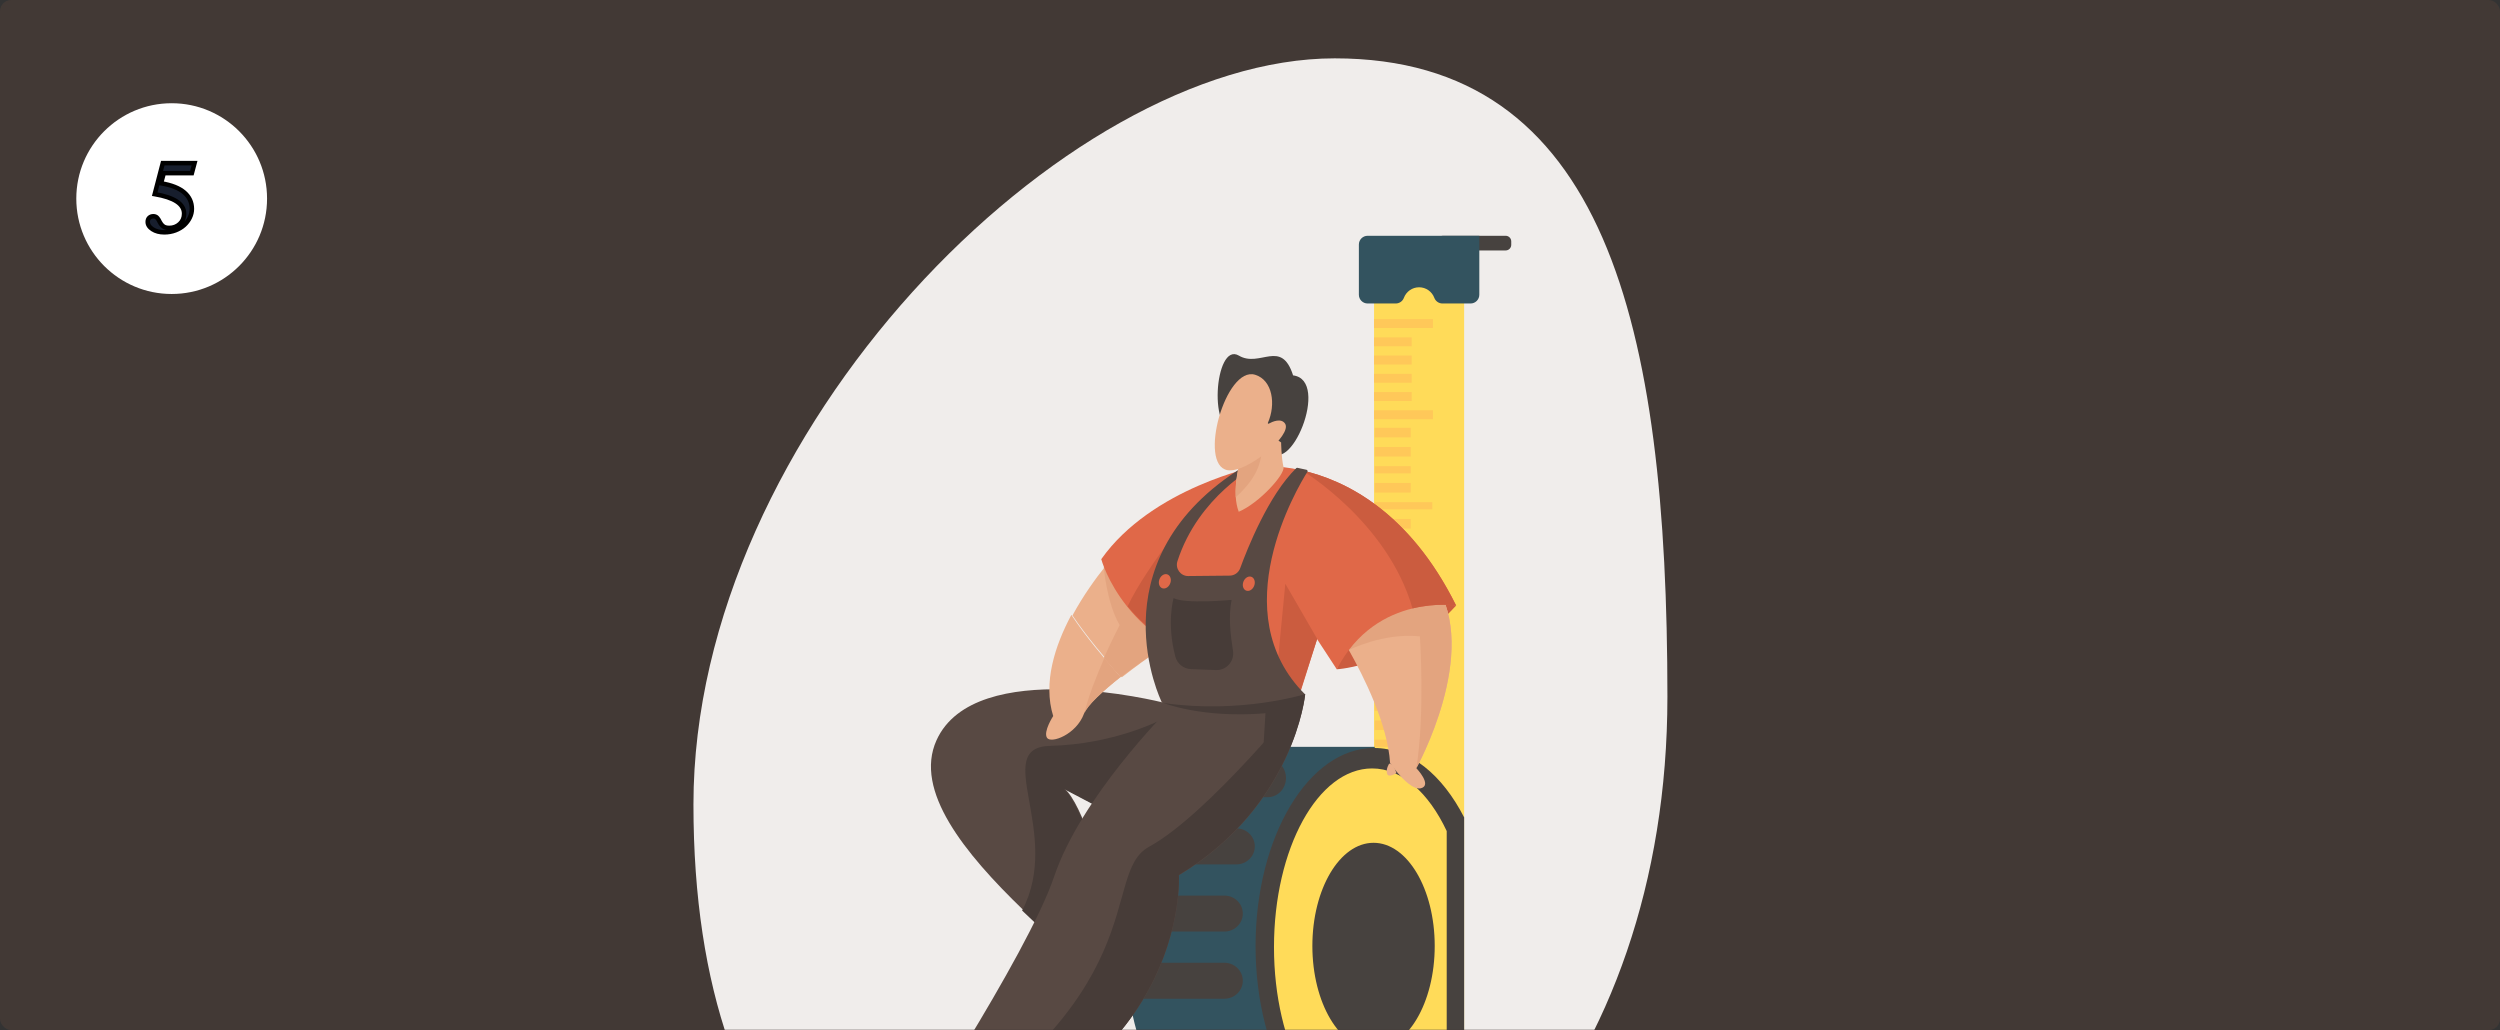 <?xml version="1.0" encoding="UTF-8"?> <svg xmlns="http://www.w3.org/2000/svg" width="1114" height="459" viewBox="0 0 1114 459" fill="none"><rect x="0" y="0" width="1114" height="459" fill="#333333" stroke="none"/> <rect opacity="0.1" width="1114" height="459" rx="5" fill="#CE6F4A"></rect> <circle cx="76.5" cy="88.5" r="42.5" fill="white"></circle> <path d="M73.219 103.527C71.122 103.527 69.365 103.065 67.945 102.141C66.526 101.216 65.816 100.129 65.816 98.879C65.816 98.085 66.051 97.466 66.519 97.023C67.001 96.581 67.607 96.359 68.336 96.359C68.713 96.359 69.046 96.424 69.332 96.555C69.632 96.672 69.898 96.88 70.133 97.18C70.38 97.479 70.562 97.733 70.68 97.941C70.797 98.15 70.966 98.475 71.188 98.918C71.617 99.764 72.151 100.415 72.789 100.871C73.44 101.327 74.319 101.555 75.426 101.555C77.236 101.555 78.785 100.969 80.074 99.797C81.376 98.612 82.027 97.082 82.027 95.207C82.027 90.884 77.665 87.987 68.941 86.516L72.535 72.688H86.695L85.504 77.16H72.984L71.773 81.672C76.422 82.453 79.872 83.82 82.125 85.773C84.378 87.727 85.504 90.162 85.504 93.078C85.504 94.406 85.198 95.702 84.586 96.965C83.974 98.215 83.134 99.328 82.066 100.305C81.012 101.268 79.71 102.049 78.16 102.648C76.611 103.234 74.963 103.527 73.219 103.527Z" fill="#171E2D"></path> <path d="M66.519 97.023L65.843 96.287L65.833 96.296L66.519 97.023ZM69.332 96.555L68.918 97.465L68.943 97.476L68.968 97.486L69.332 96.555ZM70.133 97.18L69.345 97.796L69.353 97.806L69.362 97.817L70.133 97.18ZM70.68 97.941L69.808 98.432L70.68 97.941ZM71.188 98.918L70.293 99.365L70.296 99.371L71.188 98.918ZM72.789 100.871L72.208 101.685L72.216 101.69L72.789 100.871ZM80.074 99.797L80.747 100.537L80.747 100.536L80.074 99.797ZM68.941 86.516L67.974 86.264L67.699 87.32L68.775 87.502L68.941 86.516ZM72.535 72.688V71.688H71.762L71.567 72.436L72.535 72.688ZM86.695 72.688L87.662 72.945L87.997 71.688H86.695V72.688ZM85.504 77.16V78.16H86.272L86.47 77.418L85.504 77.16ZM72.984 77.16V76.16H72.217L72.019 76.901L72.984 77.16ZM71.773 81.672L70.808 81.413L70.522 82.476L71.608 82.658L71.773 81.672ZM84.586 96.965L85.484 97.405L85.486 97.401L84.586 96.965ZM82.066 100.305L82.741 101.043L82.741 101.043L82.066 100.305ZM78.16 102.648L78.514 103.584L78.521 103.581L78.16 102.648ZM73.219 102.527C71.27 102.527 69.713 102.099 68.491 101.303L67.4 102.979C69.016 104.031 70.975 104.527 73.219 104.527V102.527ZM68.491 101.303C67.244 100.49 66.816 99.677 66.816 98.879H64.816C64.816 100.581 65.808 101.942 67.4 102.979L68.491 101.303ZM66.816 98.879C66.816 98.291 66.982 97.962 67.206 97.751L65.833 96.296C65.119 96.97 64.816 97.878 64.816 98.879H66.816ZM67.196 97.76C67.472 97.507 67.826 97.359 68.336 97.359V95.359C67.387 95.359 66.531 95.655 65.843 96.287L67.196 97.76ZM68.336 97.359C68.599 97.359 68.785 97.404 68.918 97.465L69.746 95.644C69.306 95.444 68.828 95.359 68.336 95.359V97.359ZM68.968 97.486C69.072 97.527 69.201 97.612 69.345 97.796L70.92 96.563C70.596 96.149 70.191 95.817 69.696 95.623L68.968 97.486ZM69.362 97.817C69.592 98.095 69.732 98.297 69.808 98.432L71.551 97.451C71.393 97.169 71.169 96.864 70.904 96.543L69.362 97.817ZM69.808 98.432C69.913 98.618 70.073 98.925 70.293 99.365L72.082 98.471C71.859 98.025 71.681 97.682 71.551 97.451L69.808 98.432ZM70.296 99.371C70.783 100.331 71.414 101.118 72.208 101.685L73.37 100.057C72.888 99.713 72.451 99.198 72.079 98.465L70.296 99.371ZM72.216 101.69C73.089 102.302 74.192 102.555 75.426 102.555V100.555C74.446 100.555 73.791 100.352 73.362 100.052L72.216 101.69ZM75.426 102.555C77.474 102.555 79.266 101.883 80.747 100.537L79.401 99.057C78.304 100.054 76.998 100.555 75.426 100.555V102.555ZM80.747 100.536C82.272 99.149 83.027 97.343 83.027 95.207H81.027C81.027 96.821 80.48 98.075 79.401 99.057L80.747 100.536ZM83.027 95.207C83.027 92.637 81.702 90.548 79.309 88.959C76.957 87.397 73.525 86.275 69.108 85.53L68.775 87.502C73.081 88.228 76.192 89.29 78.203 90.625C80.172 91.933 81.027 93.454 81.027 95.207H83.027ZM69.909 86.767L73.503 72.939L71.567 72.436L67.974 86.264L69.909 86.767ZM72.535 73.688H86.695V71.688H72.535V73.688ZM85.729 72.43L84.538 76.903L86.47 77.418L87.662 72.945L85.729 72.43ZM85.504 76.16H72.984V78.16H85.504V76.16ZM72.019 76.901L70.808 81.413L72.739 81.931L73.95 77.419L72.019 76.901ZM71.608 82.658C76.171 83.425 79.415 84.747 81.47 86.529L82.78 85.018C80.33 82.894 76.673 81.481 71.939 80.686L71.608 82.658ZM81.47 86.529C83.509 88.297 84.504 90.459 84.504 93.078H86.504C86.504 89.864 85.246 87.156 82.78 85.018L81.47 86.529ZM84.504 93.078C84.504 94.247 84.236 95.394 83.686 96.529L85.486 97.401C86.16 96.01 86.504 94.566 86.504 93.078H84.504ZM83.688 96.525C83.133 97.658 82.371 98.671 81.391 99.567L82.741 101.043C83.898 99.985 84.815 98.772 85.484 97.405L83.688 96.525ZM81.392 99.566C80.442 100.434 79.252 101.154 77.8 101.716L78.521 103.581C80.167 102.945 81.581 102.103 82.741 101.043L81.392 99.566ZM77.806 101.713C76.376 102.254 74.849 102.527 73.219 102.527V104.527C75.078 104.527 76.845 104.215 78.514 103.584L77.806 101.713Z" fill="black"></path> <mask id="mask0_393:6644" style="mask-type:alpha" maskUnits="userSpaceOnUse" x="268" y="0" width="532" height="459"> <rect x="268" width="532" height="459" fill="#C4C4C4"></rect> </mask> <g mask="url(#mask0_393:6644)"> <path d="M743 310.467C743 476.312 639.317 589.246 518.704 589.246C398.09 589.246 309 524.305 309 358.463C309 192.619 474.128 26 594.743 26C715.353 26 743 144.623 743 310.467Z" fill="#F0EDEB"></path> <path d="M652.423 119.312V475.503H612.28V119.312H652.423Z" fill="#FFDB59"></path> <path d="M638.525 142.189V146.168H612.281V142.189H638.525Z" fill="#FFC859"></path> <path d="M629.057 150.321V154.302H612.28V150.321H629.057Z" fill="#FFC859"></path> <path d="M629.056 158.444V162.427H612.277V158.444H629.056Z" fill="#FFC859"></path> <path d="M629.059 166.572V170.552H612.278V166.572H629.059Z" fill="#FFC859"></path> <path d="M629.061 174.7V178.681H612.281V174.7H629.061Z" fill="#FFC859"></path> <path d="M638.522 182.822V186.803H612.279V182.822H638.522Z" fill="#FFC859"></path> <path d="M628.621 190.621V194.896H612.586V190.621H628.621Z" fill="#FFC859"></path> <path d="M628.621 199.172V203.448H612.586V199.172H628.621Z" fill="#FFC859"></path> <path d="M628.621 207.724V210.931H612.586V207.724H628.621Z" fill="#FFC859"></path> <path d="M628.621 215.207V219.483H612.586V215.207H628.621Z" fill="#FFC859"></path> <path d="M638.241 223.759V226.965H612.586V223.759H638.241Z" fill="#FFC859"></path> <path d="M628.621 231.241V235.517H612.586V231.241H628.621Z" fill="#FFC859"></path> <path d="M628.621 239.793V244.069H612.586V239.793H628.621Z" fill="#FFC859"></path> <path d="M628.621 248.345V251.552H612.586V248.345H628.621Z" fill="#FFC859"></path> <path d="M628.621 255.828V260.103H612.586V255.828H628.621Z" fill="#FFC859"></path> <path d="M638.241 264.379V267.586H612.586V264.379H638.241Z" fill="#FFC859"></path> <path d="M628.621 271.862V276.138H612.586V271.862H628.621Z" fill="#FFC859"></path> <path d="M628.621 280.414V284.69H612.586V280.414H628.621Z" fill="#FFC859"></path> <path d="M628.621 288.965V292.172H612.586V288.965H628.621Z" fill="#FFC859"></path> <path d="M628.621 296.448V300.724H612.586V296.448H628.621Z" fill="#FFC859"></path> <path d="M638.241 305V308.207H612.586V305H638.241Z" fill="#FFC859"></path> <path d="M628.621 312.483V316.759H612.586V312.483H628.621Z" fill="#FFC859"></path> <path d="M628.621 321.034V325.31H612.586V321.034H628.621Z" fill="#FFC859"></path> <path d="M628.621 329.586V332.793H612.586V329.586H628.621Z" fill="#FFC859"></path> <path d="M607.241 421.52C607.241 458.566 593.702 490.314 574.46 503.588C573.319 504.389 572.16 505.105 570.973 505.76C565.743 508.667 560.14 510.241 554.329 510.241C548.767 510.241 543.409 508.802 538.378 506.131C531.753 502.628 525.687 496.993 520.472 489.707C517.517 485.571 514.829 480.896 512.467 475.782C510.124 470.721 508.101 465.211 506.454 459.358C505.202 454.911 504.161 450.251 503.365 445.433C502.483 440.145 501.886 434.653 501.6 429.009C501.473 426.541 501.414 424.042 501.414 421.52C501.414 419.364 501.457 417.216 501.551 415.094C501.793 409.459 502.349 403.968 503.188 398.67C503.953 393.852 504.944 389.202 506.162 384.745C507.747 378.902 509.705 373.401 511.973 368.321C514.257 363.235 516.852 358.56 519.717 354.397C524.605 347.313 530.274 341.697 536.479 337.973C542.057 334.619 548.061 332.793 554.329 332.793C583.556 332.793 607.241 372.516 607.241 421.52" fill="#33535F"></path> <path d="M670.916 111.602H643.012C641.631 111.602 640.517 110.484 640.517 109.103V107.561C640.517 106.181 641.631 105.063 643.012 105.063H670.916C672.293 105.063 673.411 106.181 673.411 107.561V109.103C673.411 110.484 672.293 111.602 670.916 111.602Z" fill="#47423F"></path> <path d="M612.586 510.241H553.793V332.793H612.586V510.241Z" fill="#33535F"></path> <path d="M652.421 364.237V478.93C642.732 497.864 628.342 509.865 612.277 509.865C583.116 509.865 559.478 470.34 559.478 421.587C559.478 372.829 583.116 333.304 612.277 333.304C628.342 333.304 642.732 345.306 652.421 364.237Z" fill="#47423F"></path> <path d="M644.655 370.318V473.782C636.63 490.863 624.714 501.69 611.412 501.69C587.268 501.69 567.69 466.034 567.69 422.055C567.69 378.069 587.268 342.414 611.412 342.414C624.714 342.414 636.63 353.24 644.655 370.318Z" fill="#FFDB59"></path> <path d="M659.184 105.063V131.332C659.184 133.485 657.437 135.236 655.28 135.236H642.775C641.15 135.236 639.694 134.229 639.126 132.709C638.102 129.966 635.449 128.011 632.35 128.011C629.252 128.011 626.606 129.962 625.578 132.705C625.01 134.229 623.558 135.236 621.933 135.236H609.417C607.26 135.236 605.513 133.485 605.513 131.332V108.967C605.513 106.81 607.26 105.063 609.417 105.063H659.184" fill="#33535F"></path> <path d="M639.31 421.517C639.31 446.901 627.108 467.483 612.052 467.483C596.998 467.483 584.793 446.901 584.793 421.517C584.793 396.13 596.998 375.552 612.052 375.552C627.108 375.552 639.31 396.13 639.31 421.517Z" fill="#47423F"></path> <path d="M573.034 346.69C573.034 349.049 572.119 351.191 570.644 352.733C569.158 354.287 567.118 355.241 564.855 355.241H519.586C524.469 347.864 530.131 342.016 536.329 338.138H564.855C569.375 338.138 573.034 341.961 573.034 346.69Z" fill="#47423F"></path> <path d="M559.138 377.155C559.138 379.367 558.225 381.375 556.738 382.82C555.263 384.278 553.213 385.172 550.956 385.172H505.69C507.273 379.467 509.23 374.097 511.496 369.138H550.956C555.471 369.138 559.138 372.722 559.138 377.155Z" fill="#47423F"></path> <path d="M553.793 407.086C553.793 409.298 552.877 411.306 551.384 412.751C549.903 414.209 547.846 415.103 545.58 415.103H501.414C501.657 409.602 502.215 404.241 503.056 399.069H545.58C550.112 399.069 553.793 402.653 553.793 407.086Z" fill="#47423F"></path> <path d="M553.793 437.017C553.793 439.229 552.876 441.237 551.381 442.692C549.9 444.14 547.84 445.034 545.572 445.034H503.186C502.3 439.871 501.701 434.51 501.414 429H545.572C550.109 429 553.793 432.593 553.793 437.017Z" fill="#47423F"></path> <path d="M561.276 467.483C561.276 469.852 560.36 471.984 558.886 473.535C557.4 475.08 555.361 476.034 553.099 476.034H512.763C510.423 470.764 508.403 465.026 506.759 458.931H553.099C557.62 458.931 561.276 462.764 561.276 467.483Z" fill="#47423F"></path> <path d="M502.273 250.07L498.729 245.138C498.729 245.138 496.196 247.794 492.59 252.296C488.389 257.534 482.725 265.279 477.896 274.234C484.451 283.946 492.06 292.857 499.889 301.793C511.886 292.375 526 283.093 526 283.093L502.273 250.07Z" fill="#EBB08B"></path> <path d="M501.738 250.483L491.837 252.691C491.837 252.691 493.094 268.574 498.907 278.534C498.907 278.534 495.521 285.147 491.793 293.361C494.252 296.186 496.769 298.986 499.301 301.793C511.568 292.45 526 283.242 526 283.242L501.738 250.483" fill="#E3A47F"></path> <path d="M595.67 298.232C595.67 298.232 624.237 296.856 648.847 269.834C648.847 269.834 606.683 257.616 595.67 298.232Z" fill="#CB5C3F"></path> <path d="M560.207 207.724C560.207 207.724 544.676 295.903 522.2 287.306C521.535 287.06 520.861 286.716 520.184 286.288C512.554 281.46 506.785 275.872 502.459 270.513C493.415 259.326 490.724 249.17 490.724 249.17C513.25 217.264 560.207 207.724 560.207 207.724Z" fill="#E06848"></path> <path d="M631.122 342.295C631.122 342.295 638.35 349.865 633.188 351.239C628.023 352.623 619.423 340.057 619.423 340.057C618.371 322.813 607.712 301.489 601.041 289.662C597.923 284.14 595.672 280.68 595.672 280.68C612.597 255.348 639.559 260.191 639.559 260.191C659.901 290.437 631.122 342.295 631.122 342.295" fill="#EBB08B"></path> <path d="M631.122 342.295C635.047 318.063 632.703 283.569 632.703 283.569C616.346 281.844 601.041 289.662 601.041 289.662C597.923 284.14 595.672 280.68 595.672 280.68C612.597 255.348 639.559 260.191 639.559 260.191C659.901 290.437 631.122 342.295 631.122 342.295Z" fill="#E3A47F"></path> <path d="M535.621 222.69L522.409 255.066V286.828C521.738 286.583 521.057 286.241 520.373 285.816C512.673 281.024 506.85 275.477 502.483 270.157C511.214 251.396 535.621 222.69 535.621 222.69" fill="#CB5C3F"></path> <path d="M648.852 269.839C648.852 269.839 640.252 268.466 629.419 271.119C618.216 273.856 604.603 280.896 595.672 298.235L586.896 284.809L578.118 312.69H517.71C517.71 312.69 500.156 238.86 560.049 207.88C560.049 207.88 568.194 206.879 580.171 209.594C599.211 213.931 627.931 227.666 648.852 269.839" fill="#E06848"></path> <path d="M648.852 269.839C648.852 269.839 640.251 268.466 629.419 271.119C618.294 232.343 580.162 209.606 580.162 209.606L580.171 209.593C599.211 213.931 627.931 227.666 648.852 269.839Z" fill="#CB5C3F"></path> <path d="M586.931 284.666L577.959 312.483H567.69L572.735 260.103L586.931 284.666Z" fill="#CB5C3F"></path> <path d="M509.648 369.975L474.363 351.415C482.388 358.471 491.041 388.236 497.183 413.48C502.166 433.946 505.498 451.448 505.498 451.448C500.546 446.242 494.133 440.324 487.003 433.906C477.324 425.178 466.323 415.503 455.884 405.405C429.795 380.193 407.183 352.34 417.29 329.9C434.413 291.879 517.95 312.974 517.95 312.974C527.723 319.651 531.73 326.81 532.332 333.7C534.002 352.793 509.648 369.975 509.648 369.975" fill="#584943"></path> <path d="M509.519 370.182L474.033 351.554C482.103 358.636 490.806 388.509 496.983 413.844L486.744 434.345C477.01 425.585 465.947 415.875 455.448 405.741C473.628 371.315 441.264 333.013 467.972 332.354C496.149 331.661 516.699 321.034 516.699 321.034L532.331 333.775C534.011 352.938 509.519 370.182 509.519 370.182" fill="#473C38"></path> <path d="M582.563 210.264C578.1 217.327 544.926 273.073 581.597 309.458C581.597 309.458 576.794 359.035 525.328 390.021C525.328 390.021 530.899 485.561 399.862 513.448C399.862 513.448 457.927 425.656 469.748 390.539C481.568 355.422 520.075 316.772 520.075 316.772L517.538 312.557C517.538 312.557 487.651 251.442 551.206 209.799C553.271 208.434 555.706 207.724 558.184 207.724H559.675C559.675 207.724 534.062 220.981 524.668 250.062C523.606 253.346 526.041 256.718 529.476 256.684L547.972 256.501C550.052 256.482 551.907 255.173 552.623 253.21C555.786 244.531 565.246 220.683 577.588 208.621C577.742 208.475 577.946 208.413 578.152 208.465L582.162 209.325C582.581 209.418 582.788 209.892 582.563 210.264" fill="#584943"></path> <path d="M551.614 191.769C538.01 195.799 541.132 151.968 552.029 158.45C561.424 164.034 570.952 150.791 576.201 167.269C593.139 169.383 574.299 214.318 565.275 199.958C563.001 198.908 551.614 191.769 551.614 191.769" fill="#47423F"></path> <path d="M551.984 228.034C551.183 225.952 550.764 223.612 550.637 221.12C550.277 214.562 551.884 207.028 553.715 200.855C555.797 193.779 558.17 188.483 558.17 188.483L570.869 197.157C570.869 197.157 570.956 203.951 571.93 208.101C572.69 211.352 561.127 224.173 551.984 228.034" fill="#EBB08B"></path> <path d="M550.638 221.621C550.268 215.114 551.921 207.638 553.804 201.513C556.225 200.63 559.189 199.803 562.345 199.172C562.163 208.164 558.226 214.625 550.638 221.621" fill="#E3A47F"></path> <path d="M565.356 188.778C565.11 188.911 564.861 188.671 564.971 188.418C568.602 180.218 567.119 169.421 559.304 167C546.077 162.902 533.753 207.166 546.964 209.509C555.504 211.022 576.086 193.79 572.61 188.736C570.844 186.17 566.995 187.88 565.356 188.778" fill="#EBB08B"></path> <path d="M619.022 340.276C619.022 340.276 617.456 342.575 618.076 344.728C618.696 346.881 622.207 344.463 622.207 344.463C622.207 344.463 621.209 340.402 619.022 340.276Z" fill="#EBB08B"></path> <path d="M525.321 389.91C525.321 389.91 530.891 485.536 399.862 513.448C517.797 444.039 489.34 389.706 512.072 377.278C538.575 362.806 581.586 309.276 581.586 309.276C581.586 309.276 576.784 358.897 525.321 389.91" fill="#473C38"></path> <path d="M522.954 266.517C522.954 266.517 519.718 277.49 523.745 292.618C524.582 295.768 527.368 298.021 530.637 298.148L541.82 298.581C546.501 298.76 550.156 294.63 549.424 290.018C548.347 283.24 547.292 274.653 548.8 267.309C548.8 267.309 528.205 269.262 522.954 266.517" fill="#473C38"></path> <path d="M581.586 309.276C581.586 309.276 553.155 318.231 518.517 313.267C518.517 313.267 535.76 320.174 563.891 317.833L562.322 343.483C562.322 343.483 579.15 318.212 581.586 309.276Z" fill="#473C38"></path> <path d="M521.574 259.58C521.085 261.324 519.563 262.497 518.171 262.193C516.777 261.893 516.044 260.234 516.529 258.488C517.018 256.744 518.541 255.574 519.932 255.875C521.327 256.175 522.06 257.834 521.574 259.58Z" fill="#E06848"></path> <path d="M558.988 260.649C558.502 262.393 556.976 263.566 555.585 263.262C554.19 262.962 553.457 261.303 553.943 259.559C554.432 257.813 555.955 256.643 557.346 256.944C558.74 257.244 559.474 258.903 558.988 260.649Z" fill="#E06848"></path> <path d="M469.303 319.074C469.303 319.074 464.799 325.982 466.537 328.746C468.275 331.502 479.584 327.359 483.018 318.038C484.382 314.325 491.369 307.993 499.276 301.72C491.486 292.732 483.916 283.769 477.395 274C470.078 287.718 464.684 304.264 469.303 319.074" fill="#EBB08B"></path> <path d="M483.241 317.828C484.587 314.156 491.478 307.896 499.276 301.694C496.846 298.881 494.431 296.073 492.072 293.241C488.473 301.525 484.539 311.426 483.241 317.828Z" fill="#E3A47F"></path> </g> </svg> 